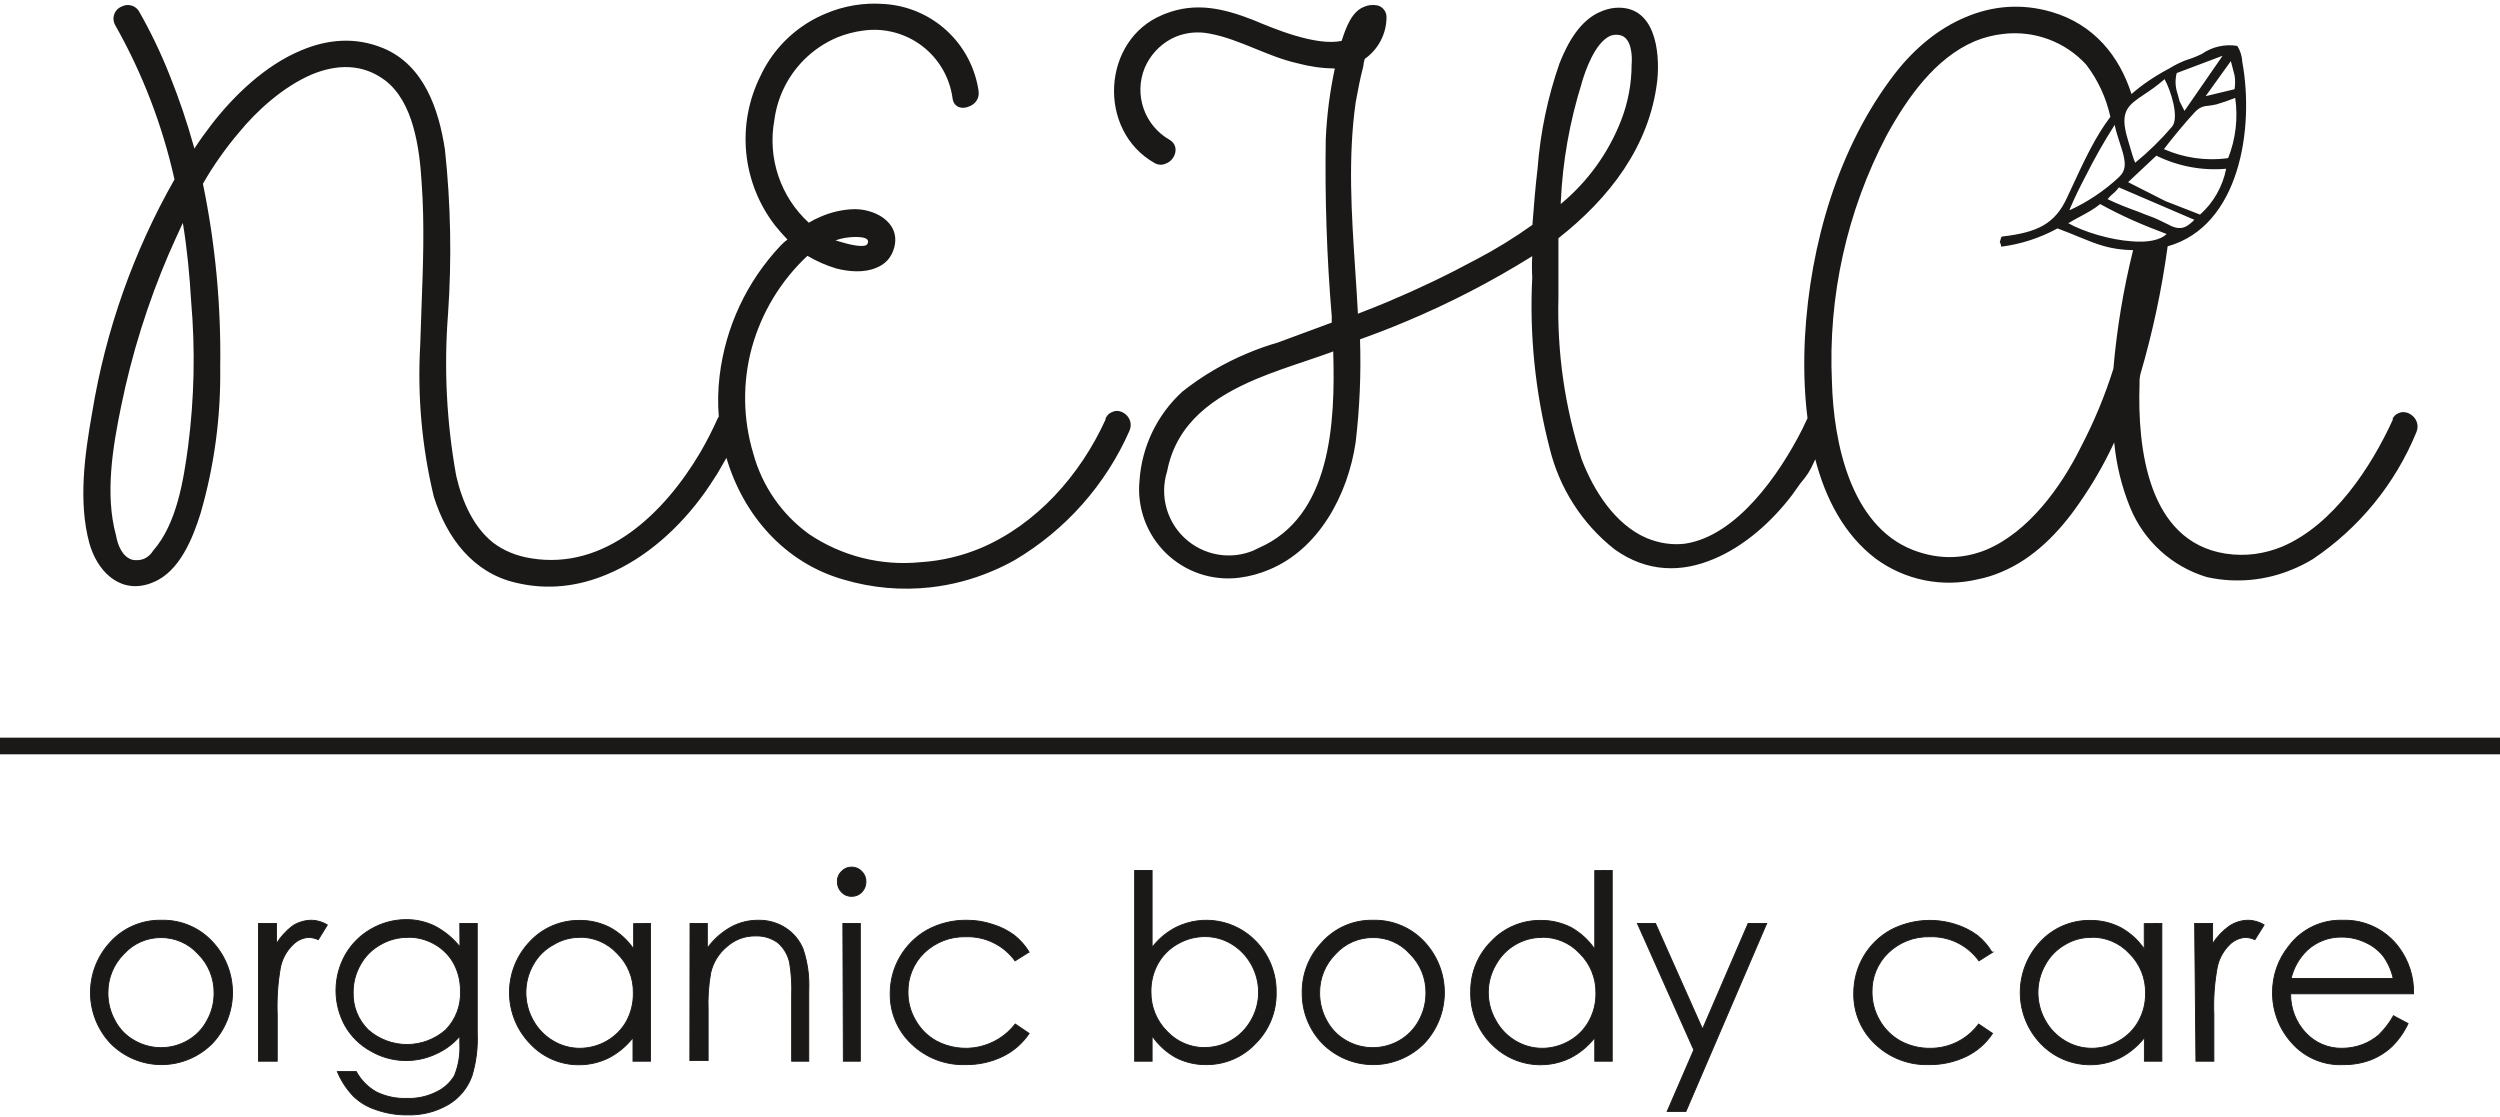 <?xml version="1.0" encoding="UTF-8"?> <svg xmlns="http://www.w3.org/2000/svg" width="600" height="268" viewBox="0 0 600 268" fill="none"> <path fill-rule="evenodd" clip-rule="evenodd" d="M38.775 220.86C41.139 220.801 43.486 221.265 45.651 222.217C47.816 223.169 49.744 224.587 51.299 226.37C54.246 229.682 55.851 233.976 55.801 238.411C55.751 242.845 54.048 247.102 51.028 250.347C49.428 251.981 47.519 253.279 45.411 254.166C43.304 255.052 41.041 255.508 38.755 255.508C36.469 255.508 34.207 255.052 32.099 254.166C29.992 253.279 28.083 251.981 26.483 250.347C23.465 247.108 21.764 242.858 21.714 238.43C21.664 234.002 23.268 229.715 26.212 226.408C27.769 224.616 29.702 223.189 31.874 222.23C34.045 221.271 36.402 220.803 38.775 220.86ZM38.775 225.012C37.086 224.983 35.41 225.314 33.859 225.983C32.309 226.652 30.918 227.643 29.779 228.892C28.533 230.122 27.547 231.591 26.881 233.211C26.215 234.83 25.882 236.568 25.901 238.319C25.896 240.64 26.483 242.924 27.608 244.954C28.66 246.965 30.278 248.623 32.261 249.726C34.207 250.846 36.413 251.436 38.658 251.436C40.904 251.436 43.11 250.846 45.056 249.726C47.015 248.605 48.616 246.95 49.67 244.954C50.811 242.931 51.4 240.642 51.377 238.319C51.396 236.568 51.063 234.83 50.397 233.211C49.731 231.591 48.745 230.122 47.499 228.892C46.363 227.65 44.978 226.663 43.435 225.994C41.891 225.326 40.224 224.991 38.542 225.012H38.775ZM62.04 221.636H66.344V226.486C67.365 224.839 68.679 223.393 70.221 222.218C71.55 221.355 73.096 220.884 74.68 220.86C76.052 220.865 77.396 221.255 78.558 221.986L76.386 225.516C75.687 225.206 74.939 225.022 74.176 224.973C72.71 225.044 71.325 225.668 70.299 226.719C68.789 228.179 67.749 230.057 67.313 232.112C66.649 235.876 66.389 239.7 66.537 243.518V254.692H62.04V221.636ZM110.353 221.636H114.54V247.941C114.697 251.375 114.278 254.811 113.3 258.107C112.29 261.039 110.27 263.515 107.6 265.09C104.625 266.816 101.227 267.676 97.79 267.573C95.229 267.607 92.682 267.186 90.268 266.332C88.237 265.685 86.381 264.583 84.839 263.111C83.189 261.391 81.874 259.378 80.962 257.175H85.498C86.61 259.224 88.277 260.918 90.306 262.064C92.57 263.177 95.075 263.71 97.596 263.616C100.109 263.713 102.605 263.166 104.847 262.025C106.606 261.176 108.077 259.826 109.073 258.145C110.066 255.685 110.503 253.035 110.353 250.386V248.678C108.801 250.489 106.868 251.934 104.692 252.908C102.217 254.081 99.495 254.635 96.758 254.52C94.022 254.405 91.356 253.625 88.988 252.248C86.415 250.837 84.282 248.742 82.823 246.196C81.387 243.601 80.633 240.684 80.633 237.718C80.633 234.752 81.387 231.835 82.823 229.241C84.288 226.636 86.432 224.477 89.027 222.994C91.582 221.505 94.484 220.715 97.441 220.705C99.801 220.683 102.135 221.201 104.265 222.218C106.643 223.445 108.731 225.164 110.392 227.262L110.353 221.636ZM97.945 224.973C95.617 224.935 93.322 225.539 91.314 226.719C89.289 227.835 87.622 229.503 86.506 231.53C85.349 233.548 84.746 235.837 84.761 238.164C84.708 239.833 85 241.494 85.621 243.043C86.242 244.593 87.177 245.996 88.368 247.166C90.938 249.432 94.247 250.683 97.674 250.683C101.1 250.683 104.409 249.432 106.98 247.166C108.169 245.943 109.096 244.489 109.703 242.895C110.31 241.3 110.584 239.598 110.508 237.893C110.544 235.583 109.998 233.301 108.918 231.258C107.849 229.302 106.25 227.688 104.304 226.602C102.368 225.497 100.174 224.921 97.945 224.934V224.973ZM156.107 221.636V254.692H151.919V249.028C150.332 251.066 148.321 252.734 146.026 253.916C143.792 255.006 141.337 255.564 138.852 255.546C136.668 255.546 134.507 255.095 132.506 254.22C130.504 253.345 128.705 252.066 127.22 250.463C124.045 247.172 122.271 242.777 122.271 238.203C122.271 233.629 124.045 229.234 127.22 225.943C128.745 224.321 130.591 223.034 132.641 222.166C134.69 221.297 136.898 220.866 139.124 220.899C141.643 220.87 144.132 221.456 146.375 222.606C148.66 223.845 150.614 225.615 152.074 227.767V221.675L156.107 221.636ZM139.279 224.973C137.011 224.934 134.779 225.539 132.842 226.719C130.779 227.828 129.082 229.513 127.957 231.569C126.812 233.592 126.211 235.878 126.212 238.203C126.215 240.54 126.816 242.837 127.957 244.876C129.075 246.918 130.723 248.62 132.726 249.804C134.658 250.968 136.869 251.584 139.124 251.588C141.41 251.583 143.655 250.981 145.638 249.843C147.623 248.717 149.26 247.066 150.369 245.07C151.474 243.008 152.034 240.698 151.997 238.358C152.042 236.586 151.721 234.824 151.053 233.181C150.386 231.539 149.387 230.052 148.12 228.814C146.957 227.554 145.54 226.556 143.962 225.887C142.384 225.218 140.682 224.893 138.969 224.934L139.279 224.973ZM165.607 221.636H169.756V227.572C171.24 225.501 173.158 223.779 175.378 222.529C177.421 221.407 179.718 220.833 182.047 220.86C184.355 220.821 186.623 221.469 188.562 222.723C190.444 223.948 191.906 225.722 192.749 227.805C193.809 230.991 194.269 234.345 194.106 237.699V254.692H189.996V238.94C190.096 236.345 189.94 233.746 189.531 231.181C189.163 229.268 188.167 227.534 186.7 226.253C185.127 225.113 183.213 224.538 181.272 224.624C178.756 224.585 176.317 225.499 174.447 227.184C172.494 228.791 171.13 231.002 170.57 233.47C170.042 236.426 169.834 239.431 169.95 242.432V254.537H165.568L165.607 221.636ZM204.382 208.096C204.839 208.091 205.293 208.182 205.713 208.362C206.134 208.543 206.512 208.809 206.824 209.143C207.151 209.468 207.409 209.855 207.582 210.282C207.755 210.709 207.84 211.166 207.832 211.626C207.831 212.554 207.47 213.444 206.824 214.11C206.51 214.439 206.131 214.699 205.71 214.873C205.289 215.047 204.837 215.13 204.382 215.118C203.932 215.13 203.486 215.046 203.072 214.872C202.657 214.698 202.284 214.438 201.978 214.11C201.651 213.785 201.393 213.398 201.22 212.971C201.047 212.544 200.961 212.087 200.969 211.626C200.952 211.165 201.033 210.704 201.207 210.276C201.38 209.848 201.643 209.462 201.978 209.143C202.282 208.81 202.654 208.544 203.068 208.363C203.482 208.183 203.93 208.092 204.382 208.096ZM202.288 221.636H206.475V254.692H202.404L202.288 221.636ZM246.956 228.504L243.622 230.599C242.27 228.744 240.486 227.247 238.425 226.24C236.364 225.232 234.088 224.744 231.795 224.818C229.954 224.768 228.121 225.085 226.404 225.752C224.686 226.418 223.118 227.419 221.791 228.698C220.534 229.92 219.541 231.387 218.874 233.009C218.207 234.63 217.881 236.372 217.914 238.126C217.898 240.5 218.528 242.833 219.736 244.876C220.908 246.966 222.641 248.687 224.738 249.843C227.867 251.5 231.48 252 234.941 251.254C238.402 250.509 241.49 248.567 243.66 245.769L246.995 248.019C245.41 250.381 243.23 252.281 240.675 253.528C237.872 254.882 234.791 255.559 231.679 255.507C229.305 255.581 226.94 255.18 224.722 254.327C222.505 253.475 220.48 252.187 218.767 250.541C217.119 248.991 215.812 247.114 214.931 245.029C214.049 242.945 213.613 240.699 213.649 238.436C213.638 235.319 214.464 232.257 216.04 229.568C217.615 226.879 219.882 224.663 222.606 223.15C225.49 221.607 228.719 220.819 231.989 220.86C234.125 220.842 236.248 221.183 238.271 221.869C240.108 222.429 241.839 223.295 243.389 224.43C244.825 225.561 246.046 226.941 246.995 228.504H246.956ZM272.315 254.692V208.91H276.503V227.378C278.068 225.319 280.084 223.647 282.396 222.49C285.52 220.988 289.037 220.509 292.448 221.122C295.859 221.735 298.99 223.408 301.396 225.904C302.989 227.533 304.241 229.463 305.08 231.581C305.919 233.699 306.327 235.964 306.282 238.242C306.323 240.5 305.909 242.743 305.062 244.836C304.216 246.93 302.956 248.83 301.357 250.424C299.834 252.052 297.989 253.344 295.94 254.219C293.89 255.094 291.681 255.533 289.453 255.507C286.934 255.536 284.445 254.95 282.203 253.8C279.924 252.534 277.972 250.754 276.503 248.601V254.692H272.315ZM289.143 251.394C291.408 251.415 293.635 250.811 295.58 249.648C297.57 248.477 299.205 246.788 300.31 244.76C301.465 242.741 302.067 240.452 302.055 238.126C302.052 235.789 301.451 233.491 300.31 231.452C299.181 229.419 297.536 227.719 295.541 226.525C293.62 225.372 291.421 224.769 289.182 224.779C286.895 224.779 284.648 225.381 282.668 226.525C280.663 227.638 279.011 229.291 277.898 231.297C276.763 233.349 276.188 235.664 276.231 238.009C276.202 239.779 276.531 241.537 277.197 243.177C277.863 244.817 278.854 246.306 280.109 247.553C281.287 248.803 282.713 249.793 284.295 250.461C285.878 251.129 287.581 251.46 289.298 251.433L289.143 251.394ZM329.585 220.86C331.954 220.804 334.307 221.268 336.478 222.22C338.649 223.171 340.584 224.588 342.148 226.37C345.095 229.682 346.7 233.976 346.65 238.411C346.6 242.845 344.898 247.102 341.877 250.347C340.274 251.982 338.361 253.281 336.251 254.168C334.14 255.055 331.874 255.512 329.585 255.512C327.296 255.512 325.03 255.055 322.92 254.168C320.809 253.281 318.896 251.982 317.294 250.347C314.196 247.098 312.486 242.77 312.524 238.281C312.453 233.886 314.078 229.634 317.061 226.408C318.607 224.612 320.533 223.183 322.699 222.223C324.865 221.264 327.217 220.798 329.585 220.86ZM329.585 225.012C327.897 224.988 326.223 225.321 324.673 225.99C323.123 226.658 321.731 227.647 320.589 228.892C319.343 230.122 318.358 231.591 317.691 233.211C317.025 234.83 316.692 236.568 316.712 238.319C316.706 240.64 317.294 242.924 318.418 244.954C319.487 246.953 321.1 248.608 323.071 249.726C325.017 250.846 327.223 251.436 329.469 251.436C331.714 251.436 333.92 250.846 335.867 249.726C337.828 248.596 339.439 246.944 340.52 244.954C341.644 242.924 342.231 240.64 342.226 238.319C342.252 236.567 341.922 234.827 341.256 233.207C340.589 231.586 339.6 230.118 338.348 228.892C337.225 227.634 335.843 226.636 334.296 225.966C332.75 225.296 331.076 224.971 329.391 225.012H329.585ZM386.933 208.91V254.692H382.745V249.028C381.158 251.066 379.147 252.734 376.852 253.916C373.727 255.426 370.204 255.905 366.79 255.284C363.376 254.664 360.247 252.976 357.852 250.463C356.257 248.836 355.004 246.906 354.165 244.788C353.326 242.669 352.919 240.404 352.966 238.126C352.927 235.868 353.342 233.626 354.189 231.532C355.035 229.439 356.294 227.538 357.891 225.943C359.417 224.322 361.264 223.037 363.313 222.169C365.362 221.301 367.569 220.868 369.795 220.899C372.326 220.875 374.826 221.46 377.084 222.606C379.343 223.885 381.279 225.663 382.745 227.805V208.949L386.933 208.91ZM370.144 224.973C367.86 224.961 365.617 225.568 363.65 226.729C361.684 227.89 360.069 229.563 358.976 231.569C357.803 233.582 357.187 235.872 357.193 238.203C357.192 240.546 357.807 242.847 358.976 244.876C360.08 246.916 361.714 248.619 363.707 249.804C365.639 250.968 367.85 251.584 370.105 251.588C372.392 251.589 374.638 250.987 376.619 249.843C378.612 248.727 380.251 247.073 381.349 245.07C382.485 243.018 383.06 240.703 383.017 238.358C383.052 236.587 382.727 234.827 382.06 233.186C381.394 231.546 380.4 230.058 379.139 228.814C377.974 227.558 376.556 226.563 374.979 225.894C373.402 225.225 371.701 224.898 369.988 224.934L370.144 224.973ZM392.982 221.636H397.324L408.608 246.971L419.543 221.636H424.001L404.614 266.758H400.116L406.514 251.976L392.982 221.636ZM478.286 228.504L474.952 230.599C473.605 228.739 471.822 227.239 469.76 226.231C467.698 225.222 465.419 224.737 463.125 224.818C461.29 224.767 459.462 225.084 457.751 225.75C456.04 226.416 454.479 227.418 453.16 228.698C451.897 229.915 450.901 231.382 450.233 233.005C449.566 234.627 449.242 236.371 449.283 238.126C449.285 240.497 449.914 242.826 451.105 244.876C452.287 246.959 454.017 248.677 456.107 249.843C458.298 251.023 460.754 251.623 463.241 251.588C465.501 251.604 467.733 251.085 469.755 250.073C471.776 249.062 473.53 247.587 474.874 245.769L478.209 248.019C476.649 250.388 474.479 252.291 471.927 253.528C469.111 254.882 466.017 255.56 462.893 255.507C460.524 255.58 458.165 255.179 455.954 254.326C453.744 253.473 451.726 252.186 450.019 250.541C448.371 248.991 447.064 247.114 446.183 245.029C445.302 242.945 444.865 240.699 444.901 238.436C444.88 235.316 445.697 232.247 447.266 229.551C448.84 226.857 451.12 224.643 453.858 223.15C456.232 221.925 458.824 221.181 461.485 220.961C464.147 220.742 466.826 221.05 469.368 221.869C471.202 222.437 472.932 223.302 474.486 224.43C475.92 225.552 477.13 226.934 478.053 228.504H478.286ZM518.845 221.636V254.692H514.657V249.028C513.07 251.066 511.059 252.734 508.763 253.916C505.638 255.426 502.116 255.905 498.702 255.284C495.288 254.664 492.158 252.976 489.764 250.463C486.616 247.159 484.859 242.769 484.859 238.203C484.859 233.638 486.616 229.248 489.764 225.943C491.288 224.321 493.135 223.034 495.184 222.166C497.234 221.297 499.442 220.866 501.667 220.899C504.187 220.87 506.676 221.456 508.918 222.606C511.203 223.845 513.158 225.615 514.618 227.767V221.675L518.845 221.636ZM502.016 224.973C499.749 224.934 497.517 225.539 495.58 226.719C493.583 227.864 491.945 229.543 490.849 231.569C489.705 233.592 489.104 235.878 489.104 238.203C489.107 240.54 489.708 242.837 490.849 244.876C491.968 246.918 493.615 248.62 495.619 249.804C497.538 250.963 499.736 251.579 501.978 251.588C504.265 251.594 506.513 250.992 508.492 249.843C510.496 248.73 512.149 247.076 513.261 245.07C514.397 243.018 514.972 240.703 514.928 238.358C514.964 236.587 514.639 234.827 513.972 233.186C513.305 231.546 512.311 230.058 511.051 228.814C509.881 227.553 508.457 226.555 506.873 225.886C505.288 225.217 503.58 224.892 501.861 224.934L502.016 224.973ZM526.716 221.636H531.02V226.486C532.092 224.816 533.474 223.367 535.091 222.218C536.406 221.356 537.939 220.885 539.511 220.86C540.884 220.865 542.227 221.255 543.389 221.986L541.179 225.516C540.481 225.202 539.732 225.018 538.969 224.973C537.505 225.056 536.124 225.678 535.091 226.719C533.594 228.183 532.568 230.061 532.144 232.112C531.441 235.871 531.168 239.698 531.33 243.518V254.692H527.026L526.716 221.636ZM574.37 243.751L577.937 245.652C576.976 247.701 575.664 249.566 574.06 251.162C572.572 252.549 570.835 253.642 568.941 254.382C566.87 255.152 564.675 255.533 562.466 255.507C560.112 255.632 557.76 255.218 555.59 254.297C553.42 253.376 551.489 251.972 549.942 250.192C547.013 246.917 545.397 242.675 545.405 238.281C545.369 234.22 546.739 230.271 549.283 227.107C550.781 225.092 552.746 223.47 555.008 222.382C557.271 221.294 559.764 220.772 562.272 220.86C564.851 220.779 567.412 221.318 569.739 222.432C572.067 223.546 574.094 225.202 575.649 227.262C578.093 230.494 579.365 234.462 579.256 238.513H549.748C549.703 241.997 551.009 245.363 553.393 247.903C554.507 249.095 555.86 250.039 557.363 250.674C558.866 251.309 560.486 251.62 562.117 251.588C563.785 251.581 565.439 251.279 567.003 250.696C568.417 250.161 569.728 249.387 570.88 248.407C572.287 247.035 573.488 245.467 574.448 243.751H574.37ZM574.37 234.828C573.943 232.867 573.111 231.016 571.927 229.396C570.768 227.987 569.293 226.87 567.623 226.137C565.875 225.319 563.969 224.895 562.039 224.895C558.973 224.842 556.004 225.967 553.742 228.038C551.823 229.88 550.476 232.238 549.864 234.828H574.37Z" fill="#1B1918"></path> <path d="M38.775 220.86C41.139 220.801 43.486 221.265 45.651 222.217C47.816 223.169 49.744 224.587 51.299 226.37C54.246 229.682 55.851 233.976 55.801 238.411C55.751 242.845 54.048 247.102 51.028 250.347C49.428 251.981 47.519 253.279 45.411 254.166C43.304 255.052 41.041 255.508 38.755 255.508C36.469 255.508 34.207 255.052 32.099 254.166C29.992 253.279 28.083 251.981 26.483 250.347C23.465 247.108 21.764 242.858 21.714 238.43C21.664 234.002 23.268 229.715 26.212 226.408C27.769 224.616 29.702 223.189 31.874 222.23C34.045 221.271 36.402 220.803 38.775 220.86ZM38.775 225.012C37.086 224.983 35.41 225.314 33.859 225.983C32.309 226.652 30.918 227.643 29.779 228.892C28.533 230.122 27.547 231.591 26.881 233.211C26.215 234.83 25.882 236.568 25.901 238.319C25.896 240.64 26.483 242.924 27.608 244.954C28.66 246.965 30.278 248.623 32.261 249.726C34.207 250.846 36.413 251.436 38.658 251.436C40.904 251.436 43.11 250.846 45.056 249.726C47.015 248.605 48.616 246.95 49.67 244.954C50.811 242.931 51.4 240.642 51.377 238.319C51.396 236.568 51.063 234.83 50.397 233.211C49.731 231.591 48.745 230.122 47.499 228.892C46.363 227.65 44.978 226.663 43.435 225.994C41.891 225.326 40.224 224.991 38.542 225.012H38.775ZM62.04 221.636H66.344V226.486C67.365 224.839 68.679 223.393 70.221 222.218C71.55 221.355 73.096 220.884 74.68 220.86C76.052 220.865 77.396 221.255 78.558 221.986L76.386 225.516C75.687 225.206 74.939 225.022 74.176 224.973C72.71 225.044 71.325 225.668 70.299 226.719C68.789 228.179 67.749 230.057 67.313 232.112C66.649 235.876 66.389 239.7 66.537 243.518V254.692H62.04V221.636ZM110.353 221.636H114.54V247.941C114.697 251.375 114.278 254.811 113.3 258.107C112.29 261.039 110.27 263.515 107.6 265.09C104.625 266.816 101.227 267.676 97.79 267.573C95.229 267.607 92.682 267.186 90.268 266.332C88.237 265.685 86.381 264.583 84.839 263.111C83.189 261.391 81.874 259.378 80.962 257.175H85.498C86.61 259.224 88.277 260.918 90.306 262.064C92.57 263.177 95.075 263.71 97.596 263.616C100.109 263.713 102.605 263.166 104.847 262.025C106.606 261.176 108.077 259.826 109.073 258.145C110.066 255.685 110.503 253.035 110.353 250.386V248.678C108.801 250.489 106.868 251.934 104.692 252.908C102.217 254.081 99.495 254.635 96.758 254.52C94.022 254.405 91.356 253.625 88.988 252.248C86.415 250.837 84.282 248.742 82.823 246.196C81.387 243.601 80.633 240.684 80.633 237.718C80.633 234.752 81.387 231.835 82.823 229.241C84.288 226.636 86.432 224.477 89.027 222.994C91.582 221.505 94.484 220.715 97.441 220.705C99.801 220.683 102.135 221.201 104.265 222.218C106.643 223.445 108.731 225.164 110.392 227.262L110.353 221.636ZM97.945 224.973C95.617 224.935 93.322 225.539 91.314 226.719C89.289 227.835 87.622 229.503 86.506 231.53C85.349 233.548 84.746 235.837 84.761 238.164C84.708 239.833 85 241.494 85.621 243.043C86.242 244.593 87.177 245.996 88.368 247.166C90.938 249.432 94.247 250.683 97.674 250.683C101.1 250.683 104.409 249.432 106.98 247.166C108.169 245.943 109.096 244.489 109.703 242.895C110.31 241.3 110.584 239.598 110.508 237.893C110.544 235.583 109.998 233.301 108.918 231.258C107.849 229.302 106.25 227.688 104.304 226.602C102.368 225.497 100.174 224.921 97.945 224.934V224.973ZM156.107 221.636V254.692H151.919V249.028C150.332 251.066 148.321 252.734 146.026 253.916C143.792 255.006 141.337 255.564 138.852 255.546C136.668 255.546 134.507 255.095 132.506 254.22C130.504 253.345 128.705 252.066 127.22 250.463C124.045 247.172 122.271 242.777 122.271 238.203C122.271 233.629 124.045 229.234 127.22 225.943C128.745 224.321 130.591 223.034 132.641 222.166C134.69 221.297 136.898 220.866 139.124 220.899C141.643 220.87 144.132 221.456 146.375 222.606C148.66 223.845 150.614 225.615 152.074 227.767V221.675L156.107 221.636ZM139.279 224.973C137.011 224.934 134.779 225.539 132.842 226.719C130.779 227.828 129.082 229.513 127.957 231.569C126.812 233.592 126.211 235.878 126.212 238.203C126.215 240.54 126.816 242.837 127.957 244.876C129.075 246.918 130.723 248.62 132.726 249.804C134.658 250.968 136.869 251.584 139.124 251.588C141.41 251.583 143.655 250.981 145.638 249.843C147.623 248.717 149.26 247.066 150.369 245.07C151.474 243.008 152.034 240.698 151.997 238.358C152.042 236.586 151.721 234.824 151.053 233.181C150.386 231.539 149.387 230.052 148.12 228.814C146.957 227.554 145.54 226.556 143.962 225.887C142.384 225.218 140.682 224.893 138.969 224.934L139.279 224.973ZM165.607 221.636H169.756V227.572C171.24 225.501 173.158 223.779 175.378 222.529C177.421 221.407 179.718 220.833 182.047 220.86C184.355 220.821 186.623 221.469 188.562 222.723C190.444 223.948 191.906 225.722 192.749 227.805C193.809 230.991 194.269 234.345 194.106 237.699V254.692H189.996V238.94C190.096 236.345 189.94 233.746 189.531 231.181C189.163 229.268 188.167 227.534 186.7 226.253C185.127 225.113 183.213 224.538 181.272 224.624C178.756 224.585 176.317 225.499 174.447 227.184C172.494 228.791 171.13 231.002 170.57 233.47C170.042 236.426 169.834 239.431 169.95 242.432V254.537H165.568L165.607 221.636ZM204.382 208.096C204.839 208.091 205.293 208.182 205.713 208.362C206.134 208.543 206.512 208.809 206.824 209.143C207.151 209.468 207.409 209.855 207.582 210.282C207.755 210.709 207.84 211.166 207.832 211.626C207.831 212.554 207.47 213.444 206.824 214.11C206.51 214.439 206.131 214.699 205.71 214.873C205.289 215.047 204.837 215.13 204.382 215.118C203.932 215.13 203.486 215.046 203.072 214.872C202.657 214.698 202.284 214.438 201.978 214.11C201.651 213.785 201.393 213.398 201.22 212.971C201.047 212.544 200.961 212.087 200.969 211.626C200.952 211.165 201.033 210.704 201.207 210.276C201.38 209.848 201.643 209.462 201.978 209.143C202.282 208.81 202.654 208.544 203.068 208.363C203.482 208.183 203.93 208.092 204.382 208.096ZM202.288 221.636H206.475V254.692H202.404L202.288 221.636ZM246.956 228.504L243.622 230.599C242.27 228.744 240.486 227.247 238.425 226.24C236.364 225.232 234.088 224.744 231.795 224.818C229.954 224.768 228.121 225.085 226.404 225.752C224.686 226.418 223.118 227.419 221.791 228.698C220.534 229.92 219.541 231.387 218.874 233.009C218.207 234.63 217.881 236.372 217.914 238.126C217.898 240.5 218.528 242.833 219.736 244.876C220.908 246.966 222.641 248.687 224.738 249.843C227.867 251.5 231.48 252 234.941 251.254C238.402 250.509 241.49 248.567 243.66 245.769L246.995 248.019C245.41 250.381 243.23 252.281 240.675 253.528C237.872 254.882 234.791 255.559 231.679 255.507C229.305 255.581 226.94 255.18 224.722 254.327C222.505 253.475 220.48 252.187 218.767 250.541C217.119 248.991 215.812 247.114 214.931 245.029C214.049 242.945 213.613 240.699 213.649 238.436C213.638 235.319 214.464 232.257 216.04 229.568C217.615 226.879 219.882 224.663 222.606 223.15C225.49 221.607 228.719 220.819 231.989 220.86C234.125 220.842 236.248 221.183 238.271 221.869C240.108 222.429 241.839 223.295 243.389 224.43C244.825 225.561 246.046 226.941 246.995 228.504H246.956ZM272.315 254.692V208.91H276.503V227.378C278.068 225.319 280.084 223.647 282.396 222.49C285.52 220.988 289.037 220.509 292.448 221.122C295.859 221.735 298.99 223.408 301.396 225.904C302.989 227.533 304.241 229.463 305.08 231.581C305.919 233.699 306.327 235.964 306.282 238.242C306.323 240.5 305.909 242.743 305.062 244.836C304.216 246.93 302.956 248.83 301.357 250.424C299.834 252.052 297.989 253.344 295.94 254.219C293.89 255.094 291.681 255.533 289.453 255.507C286.934 255.536 284.445 254.95 282.203 253.8C279.924 252.534 277.972 250.754 276.503 248.601V254.692H272.315ZM289.143 251.394C291.408 251.415 293.635 250.811 295.58 249.648C297.57 248.477 299.205 246.788 300.31 244.76C301.465 242.741 302.067 240.452 302.055 238.126C302.052 235.789 301.451 233.491 300.31 231.452C299.181 229.419 297.536 227.719 295.541 226.525C293.62 225.372 291.421 224.769 289.182 224.779C286.895 224.779 284.648 225.381 282.668 226.525C280.663 227.638 279.011 229.291 277.898 231.297C276.763 233.349 276.188 235.664 276.231 238.009C276.202 239.779 276.531 241.537 277.197 243.177C277.863 244.817 278.854 246.306 280.109 247.553C281.287 248.803 282.713 249.793 284.295 250.461C285.878 251.129 287.581 251.46 289.298 251.433L289.143 251.394ZM329.585 220.86C331.954 220.804 334.307 221.268 336.478 222.22C338.649 223.171 340.584 224.588 342.148 226.37C345.095 229.682 346.7 233.976 346.65 238.411C346.6 242.845 344.898 247.102 341.877 250.347C340.274 251.982 338.361 253.281 336.251 254.168C334.14 255.055 331.874 255.512 329.585 255.512C327.296 255.512 325.03 255.055 322.92 254.168C320.809 253.281 318.896 251.982 317.294 250.347C314.196 247.098 312.486 242.77 312.524 238.281C312.453 233.886 314.078 229.634 317.061 226.408C318.607 224.612 320.533 223.183 322.699 222.223C324.865 221.264 327.217 220.798 329.585 220.86ZM329.585 225.012C327.897 224.988 326.223 225.321 324.673 225.99C323.123 226.658 321.731 227.647 320.589 228.892C319.343 230.122 318.358 231.591 317.691 233.211C317.025 234.83 316.692 236.568 316.712 238.319C316.706 240.64 317.294 242.924 318.418 244.954C319.487 246.953 321.1 248.608 323.071 249.726C325.017 250.846 327.223 251.436 329.469 251.436C331.714 251.436 333.92 250.846 335.867 249.726C337.828 248.596 339.439 246.944 340.52 244.954C341.644 242.924 342.231 240.64 342.226 238.319C342.252 236.567 341.922 234.827 341.256 233.207C340.589 231.586 339.6 230.118 338.348 228.892C337.225 227.634 335.843 226.636 334.296 225.966C332.75 225.296 331.076 224.971 329.391 225.012H329.585ZM386.933 208.91V254.692H382.745V249.028C381.158 251.066 379.147 252.734 376.852 253.916C373.727 255.426 370.204 255.905 366.79 255.284C363.376 254.664 360.247 252.976 357.852 250.463C356.257 248.836 355.004 246.906 354.165 244.788C353.326 242.669 352.919 240.404 352.966 238.126C352.927 235.868 353.342 233.626 354.189 231.532C355.035 229.439 356.294 227.538 357.891 225.943C359.417 224.322 361.264 223.037 363.313 222.169C365.362 221.301 367.569 220.868 369.795 220.899C372.326 220.875 374.826 221.46 377.084 222.606C379.343 223.885 381.279 225.663 382.745 227.805V208.949L386.933 208.91ZM370.144 224.973C367.86 224.961 365.617 225.568 363.65 226.729C361.684 227.89 360.069 229.563 358.976 231.569C357.803 233.582 357.187 235.872 357.193 238.203C357.192 240.546 357.807 242.847 358.976 244.876C360.08 246.916 361.714 248.619 363.707 249.804C365.639 250.968 367.85 251.584 370.105 251.588C372.392 251.589 374.638 250.987 376.619 249.843C378.612 248.727 380.251 247.073 381.349 245.07C382.485 243.018 383.06 240.703 383.017 238.358C383.052 236.587 382.727 234.827 382.06 233.186C381.394 231.546 380.4 230.058 379.139 228.814C377.974 227.558 376.556 226.563 374.979 225.894C373.402 225.225 371.701 224.898 369.988 224.934L370.144 224.973ZM392.982 221.636H397.324L408.608 246.971L419.543 221.636H424.001L404.614 266.758H400.116L406.514 251.976L392.982 221.636ZM478.286 228.504L474.952 230.599C473.605 228.739 471.822 227.239 469.76 226.231C467.698 225.222 465.419 224.737 463.125 224.818C461.29 224.767 459.462 225.084 457.751 225.75C456.04 226.416 454.479 227.418 453.16 228.698C451.897 229.915 450.901 231.382 450.233 233.005C449.566 234.627 449.242 236.371 449.283 238.126C449.285 240.497 449.914 242.826 451.105 244.876C452.287 246.959 454.017 248.677 456.107 249.843C458.298 251.023 460.754 251.623 463.241 251.588C465.501 251.604 467.733 251.085 469.755 250.073C471.776 249.062 473.53 247.587 474.874 245.769L478.209 248.019C476.649 250.388 474.479 252.291 471.927 253.528C469.111 254.882 466.017 255.56 462.893 255.507C460.524 255.58 458.165 255.179 455.954 254.326C453.744 253.473 451.726 252.186 450.019 250.541C448.371 248.991 447.064 247.114 446.183 245.029C445.302 242.945 444.865 240.699 444.901 238.436C444.88 235.316 445.697 232.247 447.266 229.551C448.84 226.857 451.12 224.643 453.858 223.15C456.232 221.925 458.824 221.181 461.485 220.961C464.147 220.742 466.826 221.05 469.368 221.869C471.202 222.437 472.932 223.302 474.486 224.43C475.92 225.552 477.13 226.934 478.053 228.504H478.286ZM518.845 221.636V254.692H514.657V249.028C513.07 251.066 511.059 252.734 508.763 253.916C505.638 255.426 502.116 255.905 498.702 255.284C495.288 254.664 492.158 252.976 489.764 250.463C486.616 247.159 484.859 242.769 484.859 238.203C484.859 233.638 486.616 229.248 489.764 225.943C491.288 224.321 493.135 223.034 495.184 222.166C497.234 221.297 499.442 220.866 501.667 220.899C504.187 220.87 506.676 221.456 508.918 222.606C511.203 223.845 513.158 225.615 514.618 227.767V221.675L518.845 221.636ZM502.016 224.973C499.749 224.934 497.517 225.539 495.58 226.719C493.583 227.864 491.945 229.543 490.849 231.569C489.705 233.592 489.104 235.878 489.104 238.203C489.107 240.54 489.708 242.837 490.849 244.876C491.968 246.918 493.615 248.62 495.619 249.804C497.538 250.963 499.736 251.579 501.978 251.588C504.265 251.594 506.513 250.992 508.492 249.843C510.496 248.73 512.149 247.076 513.261 245.07C514.397 243.018 514.972 240.703 514.928 238.358C514.964 236.587 514.639 234.827 513.972 233.186C513.305 231.546 512.311 230.058 511.051 228.814C509.881 227.553 508.457 226.555 506.873 225.886C505.288 225.217 503.58 224.892 501.861 224.934L502.016 224.973ZM526.716 221.636H531.02V226.486C532.092 224.816 533.474 223.367 535.091 222.218C536.406 221.356 537.939 220.885 539.511 220.86C540.884 220.865 542.227 221.255 543.389 221.986L541.179 225.516C540.481 225.202 539.732 225.018 538.969 224.973C537.505 225.056 536.124 225.678 535.091 226.719C533.594 228.183 532.568 230.061 532.144 232.112C531.441 235.871 531.168 239.698 531.33 243.518V254.692H527.026L526.716 221.636ZM574.37 243.751L577.937 245.652C576.976 247.701 575.664 249.566 574.06 251.162C572.572 252.549 570.835 253.642 568.941 254.382C566.87 255.152 564.675 255.533 562.466 255.507C560.112 255.632 557.76 255.218 555.59 254.297C553.42 253.376 551.489 251.972 549.942 250.192C547.013 246.917 545.397 242.675 545.405 238.281C545.369 234.22 546.739 230.271 549.283 227.107C550.781 225.092 552.746 223.47 555.008 222.382C557.271 221.294 559.764 220.772 562.272 220.86C564.851 220.779 567.412 221.318 569.739 222.432C572.067 223.546 574.094 225.202 575.649 227.262C578.093 230.494 579.365 234.462 579.256 238.513H549.748C549.703 241.997 551.009 245.363 553.393 247.903C554.507 249.095 555.86 250.039 557.363 250.674C558.866 251.309 560.486 251.62 562.117 251.588C563.785 251.581 565.439 251.279 567.003 250.696C568.417 250.161 569.728 249.387 570.88 248.407C572.287 247.035 573.488 245.467 574.448 243.751H574.37ZM574.37 234.828C573.943 232.867 573.111 231.016 571.927 229.396C570.768 227.987 569.293 226.87 567.623 226.137C565.875 225.319 563.969 224.895 562.039 224.895C558.973 224.842 556.004 225.967 553.742 228.038C551.823 229.88 550.476 232.238 549.864 234.828H574.37Z" stroke="#1B1918" stroke-width="0.22"></path> <path fill-rule="evenodd" clip-rule="evenodd" d="M172.289 100.332L172.276 100.354C171.075 103.045 169.683 105.797 168.107 108.514C159.414 123.246 145.222 136.896 127.5 134C123.848 133.431 120.826 132.116 118.339 130.238C113.697 126.503 111.015 120.686 109.5 114.244C107.183 101.449 106.518 88.41 107.522 75.446C108.442 62.271 108.195 49.041 106.785 35.91C105.312 26.172 101.706 15.58 91.935 11.545C85.166 8.771 78.459 9.463 72.272 12.095C63.625 15.672 55.974 23.068 50.563 30.143C49.218 31.889 47.873 33.771 46.655 35.662C46.61 35.498 46.565 35.335 46.52 35.171C44.914 29.392 42.988 23.706 40.752 18.141C38.646 12.796 36.158 7.609 33.307 2.622C32.867 1.95 32.187 1.473 31.406 1.288C30.701 1.121 29.962 1.203 29.314 1.517C29.137 1.58 28.964 1.66 28.799 1.756C28.105 2.158 27.59 2.81 27.361 3.58C27.133 4.35 27.207 5.178 27.569 5.894C34.153 17.506 38.975 30.032 41.877 43.063C32.046 60.357 25.364 79.26 22.141 98.893C20.357 108.942 18.729 120.31 21.443 130.358C23.227 136.76 28.306 142.269 35.363 140.252C35.844 140.114 36.308 139.946 36.756 139.75C43.089 137.205 46.284 129.157 48.158 123.128C51.436 111.785 53.018 100.017 52.85 88.21C53.085 73.398 51.694 58.605 48.701 44.097C51.212 39.726 54.119 35.596 57.386 31.759C61.55 26.656 67.949 20.803 74.843 17.863C80.699 15.447 86.892 15.162 92.362 19.241C99.225 24.401 100.698 35.536 101.202 43.955C101.913 53.915 101.538 63.83 101.166 73.665V73.665V73.665V73.665V73.665V73.665V73.665V73.665C101.051 76.703 100.936 79.732 100.854 82.753C100.148 94.991 101.246 107.266 104.111 119.184C107.213 129.078 113.533 137.497 123.847 139.864C131.559 141.715 138.981 140.695 145.747 137.824C155.135 133.93 163.278 126.464 169.213 118.123C170.067 116.906 170.89 115.668 171.681 114.41C171.984 113.971 172.246 113.553 172.532 113.027C173.101 112.085 173.651 111.132 174.183 110.17C174.237 110.073 174.29 109.977 174.343 109.88C178.362 123.543 188.295 135.113 202.56 139.127C209.301 141.121 216.374 141.743 223.36 140.957C228.403 140.39 233.326 139.096 237.981 137.126C239.883 136.335 241.74 135.432 243.544 134.419C255.736 127.205 265.364 116.351 271.074 103.38C272.367 100.382 269.145 97.769 266.938 98.882C266.308 99.096 265.735 99.581 265.336 100.406V100.678C259.266 114.04 248.757 125.871 235.335 131.559C230.84 133.426 226.023 134.604 220.938 134.923C211.493 135.873 202.014 133.485 194.145 128.172C187.599 123.428 182.877 116.58 180.768 108.773C178.307 100.55 178.186 91.804 180.419 83.516C182.747 75.048 187.374 67.393 193.784 61.398C195.968 62.693 198.303 63.715 200.737 64.441C203.705 65.218 207.474 65.523 210.341 64.252C212.338 63.46 213.943 61.954 214.618 59.383C216.246 53.175 209.538 49.839 204.304 50.227C201.808 50.389 199.367 50.976 197.082 51.955C196.057 52.376 195.062 52.875 194.106 53.45C190.761 50.387 188.248 46.524 186.801 42.224C185.35 37.906 185.021 33.29 185.847 28.81C186.567 23.312 189.09 18.208 193.019 14.298C195.284 12.043 197.943 10.259 200.843 9.019C202.882 8.18 205.035 7.608 207.251 7.33C209.724 6.991 212.239 7.145 214.653 7.781C217.066 8.417 219.33 9.524 221.315 11.038C223.3 12.552 224.967 14.444 226.22 16.603C227.473 18.763 228.287 21.149 228.616 23.625C228.926 25.841 231.007 26.298 232.627 25.53C233.984 25.032 235.129 23.701 234.858 21.827C234.046 16.257 231.338 11.139 227.191 7.336C223.045 3.533 217.713 1.279 212.098 0.953C207.32 0.596 202.545 1.395 198.171 3.259C196.892 3.788 195.645 4.407 194.442 5.114C189.204 8.192 185.029 12.795 182.474 18.309C179.636 24.024 178.468 30.424 179.106 36.774C179.744 43.123 182.162 49.163 186.08 54.198C186.972 55.284 187.903 56.37 188.988 57.495C188.399 57.918 187.853 58.399 187.36 58.931C179.239 67.52 174.099 78.499 172.703 90.241C172.309 93.487 172.25 96.753 172.51 99.979L172.5 100L172.289 100.332ZM43.699 53.892C43.759 53.762 43.82 53.632 43.881 53.502C44.909 59.73 45.5 65.973 45.871 72.278C46.885 83.909 46.638 95.617 45.134 107.196C44.048 115.266 42.42 125.703 36.798 132.104C36.275 132.99 35.494 133.693 34.561 134.122C33.656 134.467 32.668 134.544 31.718 134.341C29.352 133.604 28.267 130.888 27.84 128.482C25.126 118.589 27.103 107.066 29.081 97.444C31.636 84.945 35.456 72.738 40.481 61.013C41.48 58.738 42.57 56.31 43.699 53.892ZM208.337 57.806C208.38 58.335 208.174 58.684 207.792 58.895C206.441 59.32 203.736 58.662 201.417 57.96C201.112 57.868 200.814 57.775 200.527 57.684C201.301 57.41 202.098 57.204 202.908 57.069C203.994 56.875 208.337 56.487 208.337 57.961V57.806ZM433.606 100.782L433.5 101C433.207 101.639 432.894 102.299 432.564 102.974C427.072 113.827 416.83 128.639 404.384 130.487C401.428 130.832 398.33 130.444 395.114 129.103C387.553 125.805 382.474 117.735 379.604 110.247C375.565 97.724 373.677 84.605 374.021 71.449V57.172C386.157 47.627 395.929 35.173 397.751 19.266C398.449 12.283 397.208 1.108 387.592 1.884C386.394 2.006 385.289 2.308 384.269 2.754C379.262 4.766 376.254 10.229 374.293 15.167C371.449 23.322 369.676 31.812 369.019 40.425C368.477 45.003 368.128 49.387 367.779 53.965C363.507 57.032 359.023 59.794 354.362 62.229C347.464 65.96 340.388 69.35 333.162 72.388C330.942 73.317 328.708 74.214 326.461 75.076C326.274 75.148 326.088 75.219 325.901 75.29L325.892 75.106L325.87 74.692C325.691 71.382 325.473 68.08 325.255 64.783C324.365 51.318 323.481 37.95 325.358 24.581C325.901 21.633 326.444 18.723 327.181 15.968C327.236 15.35 327.353 14.739 327.53 14.145C329.122 13.028 330.427 11.548 331.337 9.828C332.247 8.108 332.736 6.197 332.764 4.251C332.797 3.59 332.603 2.938 332.216 2.402C331.828 1.866 331.269 1.478 330.632 1.303C329.359 1.072 328.283 1.22 327.363 1.644C324.532 2.717 323.106 6.317 322.004 9.795C315.936 11.2 305.235 6.678 301.089 4.927L300.775 4.794C293.68 2.04 287.01 0.41 279.604 3.32C279.424 3.391 279.246 3.464 279.07 3.54C264.431 9.53 263.235 31.308 277.123 39.144C278.089 39.671 279.042 39.623 279.835 39.238C282.047 38.452 283.259 35.063 280.69 33.544C277.773 31.888 275.559 29.227 274.46 26.056C273.361 22.886 273.453 19.425 274.719 16.317C275.982 13.331 278.229 10.867 281.086 9.335C281.433 9.149 281.787 8.977 282.146 8.822C284.661 7.802 287.426 7.52 290.113 8.028C293.95 8.705 297.634 10.209 301.328 11.715C304.615 13.056 307.909 14.4 311.323 15.167C314.27 15.967 317.304 16.397 320.357 16.447C319.167 21.99 318.441 27.622 318.186 33.285C317.951 47.526 318.43 61.77 319.62 75.963V77.422L306.708 82.196C304.203 82.92 301.748 83.791 299.356 84.802C293.783 87.123 288.545 90.204 283.793 93.966C277.718 99.503 274.022 107.178 273.478 115.382C273.17 118.57 273.581 121.787 274.681 124.794C275.782 127.802 277.544 130.524 279.837 132.759C282.13 134.993 284.895 136.684 287.929 137.706C290.963 138.727 294.187 139.054 297.364 138.661C299.945 138.337 302.354 137.67 304.588 136.716C316.469 131.82 323.486 118.852 325.358 106.135C326.325 97.941 326.675 89.686 326.406 81.44C330.108 80.121 333.77 78.7 337.388 77.178C347.805 72.817 357.861 67.627 367.458 61.653L367.736 61.48C367.639 63.164 367.641 64.852 367.74 66.535C367.042 80.365 368.455 94.219 371.928 107.623C374.26 117.184 379.719 125.692 387.437 131.794C395.38 137.516 403.73 137.377 411.299 134.155C418.633 131.123 425.254 125.177 430.089 118.822C430.769 117.906 431.43 116.976 432.07 116.033L432.271 115.789L432.273 115.787L432.273 115.787C433.599 114.184 434.226 113.426 435.669 110.242C438.131 119.685 442.593 128.317 450.175 134.083C453.644 136.632 457.625 138.397 461.843 139.254C466.061 140.112 470.415 140.042 474.603 139.049C476.588 138.661 478.487 138.062 480.301 137.289C488.054 134.088 494.263 127.691 498.992 120.801C502.132 116.318 504.878 111.574 507.202 106.621C507.247 106.524 507.292 106.428 507.337 106.331L507.409 106.177C507.914 111.552 509.207 116.823 511.245 121.823C512.877 125.802 515.378 129.366 518.565 132.253C521.752 135.14 525.544 137.276 529.663 138.506C536.625 140.047 543.851 139.354 550.337 136.595C551.989 135.912 553.595 135.095 555.138 134.147C566.222 126.7 574.845 116.127 579.915 103.768C581.246 100.597 577.81 98.074 575.664 99.165C575.055 99.37 574.519 99.829 574.177 100.6H574.331C569.104 112.096 560.005 125.954 547.775 131.169C543.579 132.901 539.018 133.613 534.122 132.867C515.51 129.957 512.951 107.609 513.493 92.051C513.462 91.309 513.527 90.565 513.687 89.84C516.636 79.776 518.825 69.507 520.237 59.118C537.563 54.258 541.058 30.761 538.155 14.895C538.095 13.519 537.681 12.183 536.953 11.015C533.966 10.526 530.906 11.222 528.423 12.955C527.174 13.564 525.877 14.07 524.545 14.468C523.198 14.999 521.901 15.648 520.668 16.408C517 18.353 514.045 20.381 511.56 22.574C508.651 13.465 502.573 5.881 492.478 2.893C485.113 0.713 478.093 1.421 471.785 4.104C465.28 6.795 459.521 11.588 454.906 17.495C441.141 35.264 434.432 58.66 433.192 80.852C432.877 86.973 432.961 93.701 433.802 100.378L433.606 100.782ZM435.669 110.242L435.664 110.223L435.732 110.102L435.669 110.242ZM523.172 54.727C522.396 54.769 521.622 54.502 520.716 54.072C520.717 54.061 520.718 54.051 520.719 54.041C520.341 53.868 519.938 53.67 519.499 53.454C518.752 53.086 517.903 52.669 516.906 52.244C515.614 51.773 514.331 51.279 513.057 50.761C510.61 49.875 508.216 48.965 505.817 47.795C506.418 47.067 506.789 46.757 507.134 46.469C507.525 46.143 507.882 45.844 508.5 45L508.546 45.02C508.554 45.01 508.562 44.999 508.57 44.988L526.639 52.748C525.263 54.171 524.232 54.719 523.172 54.727ZM499.458 107.196C494.648 116.946 486.846 127.613 476.816 131.897C471.48 134.096 465.522 134.483 459.054 131.974C444.048 126.077 440.054 105.98 439.666 91.702C438.705 71.106 443.256 50.627 452.85 32.38C457.841 23.334 464.484 13.932 473.931 9.897C476.064 9.018 478.339 8.412 480.768 8.144C484.427 7.703 488.139 8.137 491.597 9.412C495.055 10.687 498.162 12.766 500.66 15.477C503.526 19.213 505.502 23.512 506.486 28.049C502.874 32.807 500.284 38.393 497.049 45.37L497.048 45.371L497.048 45.371L497.048 45.371L497.048 45.372C496.733 46.05 496.413 46.741 496.085 47.446C493.215 53.693 489.028 55.788 480.575 56.758L480.303 56.913C480.142 57.528 480.043 57.828 479.992 57.982C479.953 58.1 479.943 58.133 479.953 58.156C479.955 58.161 479.958 58.166 479.962 58.17C479.966 58.174 479.969 58.178 479.974 58.183L479.974 58.183C480.026 58.238 480.154 58.373 480.303 59.202C485.036 58.598 489.613 57.111 493.797 54.818C495.664 55.511 497.27 56.171 498.737 56.774L498.737 56.774C503.253 58.63 506.459 59.948 511.943 60.038C509.621 69.379 508.039 78.895 507.213 88.495C505.184 94.946 502.589 101.203 499.458 107.196ZM319.969 84.305L319.956 84.306C319.933 84.325 319.911 84.346 319.891 84.369L319.717 84.433L319.607 84.472C319.598 84.481 319.59 84.49 319.582 84.499C317.584 85.227 315.478 85.937 313.318 86.664L313.318 86.664L313.317 86.665C309.479 87.957 305.473 89.307 301.613 90.918C291.449 95.205 282.359 101.352 280.108 113.118C279.176 116.074 279.15 119.241 280.032 122.212C280.915 125.183 282.666 127.821 285.061 129.787C287.455 131.753 290.383 132.956 293.467 133.242C295.952 133.473 298.446 133.1 300.741 132.166C301.188 131.973 301.626 131.758 302.055 131.522C319.426 124.034 320.512 101.687 319.969 84.305ZM379.604 19.926C380.497 16.928 382.752 10.312 386.433 8.612C387.144 8.344 387.905 8.26 388.717 8.416C391.586 8.959 391.78 13.382 391.586 15.555C391.575 20.121 390.721 24.646 389.066 28.901C386.024 36.722 381.032 43.632 374.569 48.974L374.575 48.81L374.584 48.596L374.596 48.337C375.037 38.717 376.72 29.193 379.604 20.003V19.926ZM511.766 57.929C506.41 57.581 500.103 55.643 496.395 53.576C497.237 53.051 498.18 52.544 499.141 52.028L499.142 52.028C500.863 51.103 502.642 50.148 504 49L504.059 49.031L504.095 49C509.406 51.945 514.341 54.04 520 56.161C518.331 57.748 515.246 58.192 511.766 57.929ZM496.705 50.278C497.872 47.533 499.166 44.866 500.556 42.251C502.664 38.042 504.989 33.944 507.522 29.974C507.85 31.554 508.334 33.036 508.784 34.409C509.858 37.694 510.73 40.361 508.764 42.279C508.647 42.414 508.518 42.545 508.376 42.674C504.934 45.861 501.008 48.48 496.744 50.434L496.705 50.278ZM517.527 37.359C522.719 39.917 528.512 41.004 534.278 40.501C533.47 44.677 531.211 48.713 528 51.5L519.698 48.261L510.742 43.721L517.527 37.359ZM519.388 35.729C521.017 33.556 524.894 28.862 526.756 26.922C528.075 25.547 529.063 25.458 530.217 25.358C530.308 25.343 530.4 25.329 530.492 25.315L530.495 25.315C530.957 25.244 531.44 25.17 531.95 25.047C533.475 24.608 534.976 24.09 536.448 23.495C537.153 28.357 536.578 33.318 534.781 37.889C534.726 37.896 534.671 37.903 534.616 37.909L534.588 37.98C529.377 38.654 524.08 37.889 519.272 35.768L519.388 35.729ZM535.402 14.662L536.294 18.076C536.472 19.181 536.472 20.308 536.294 21.413L529.353 23.081L535.402 14.662ZM533.425 13.381L524.274 26.612L523.111 24.323C523 24 522.762 23.12 522.607 22.46C522.054 20.873 521.987 19.158 522.413 17.533L533.425 13.381ZM512.446 39.053C515.661 36.429 518.633 33.52 521.326 30.362C523.071 28.073 520.934 21.599 519.5 19C517.708 20.586 516.045 21.698 514.623 22.649C510.723 25.259 508.63 26.659 510.624 33.311C510.728 33.658 510.85 34.08 510.982 34.537C511.44 36.124 512.025 38.15 512.446 39.053Z" fill="#1B1918"></path> <path d="M0 179.036H600" stroke="#1B1918" stroke-width="4"></path> </svg> 